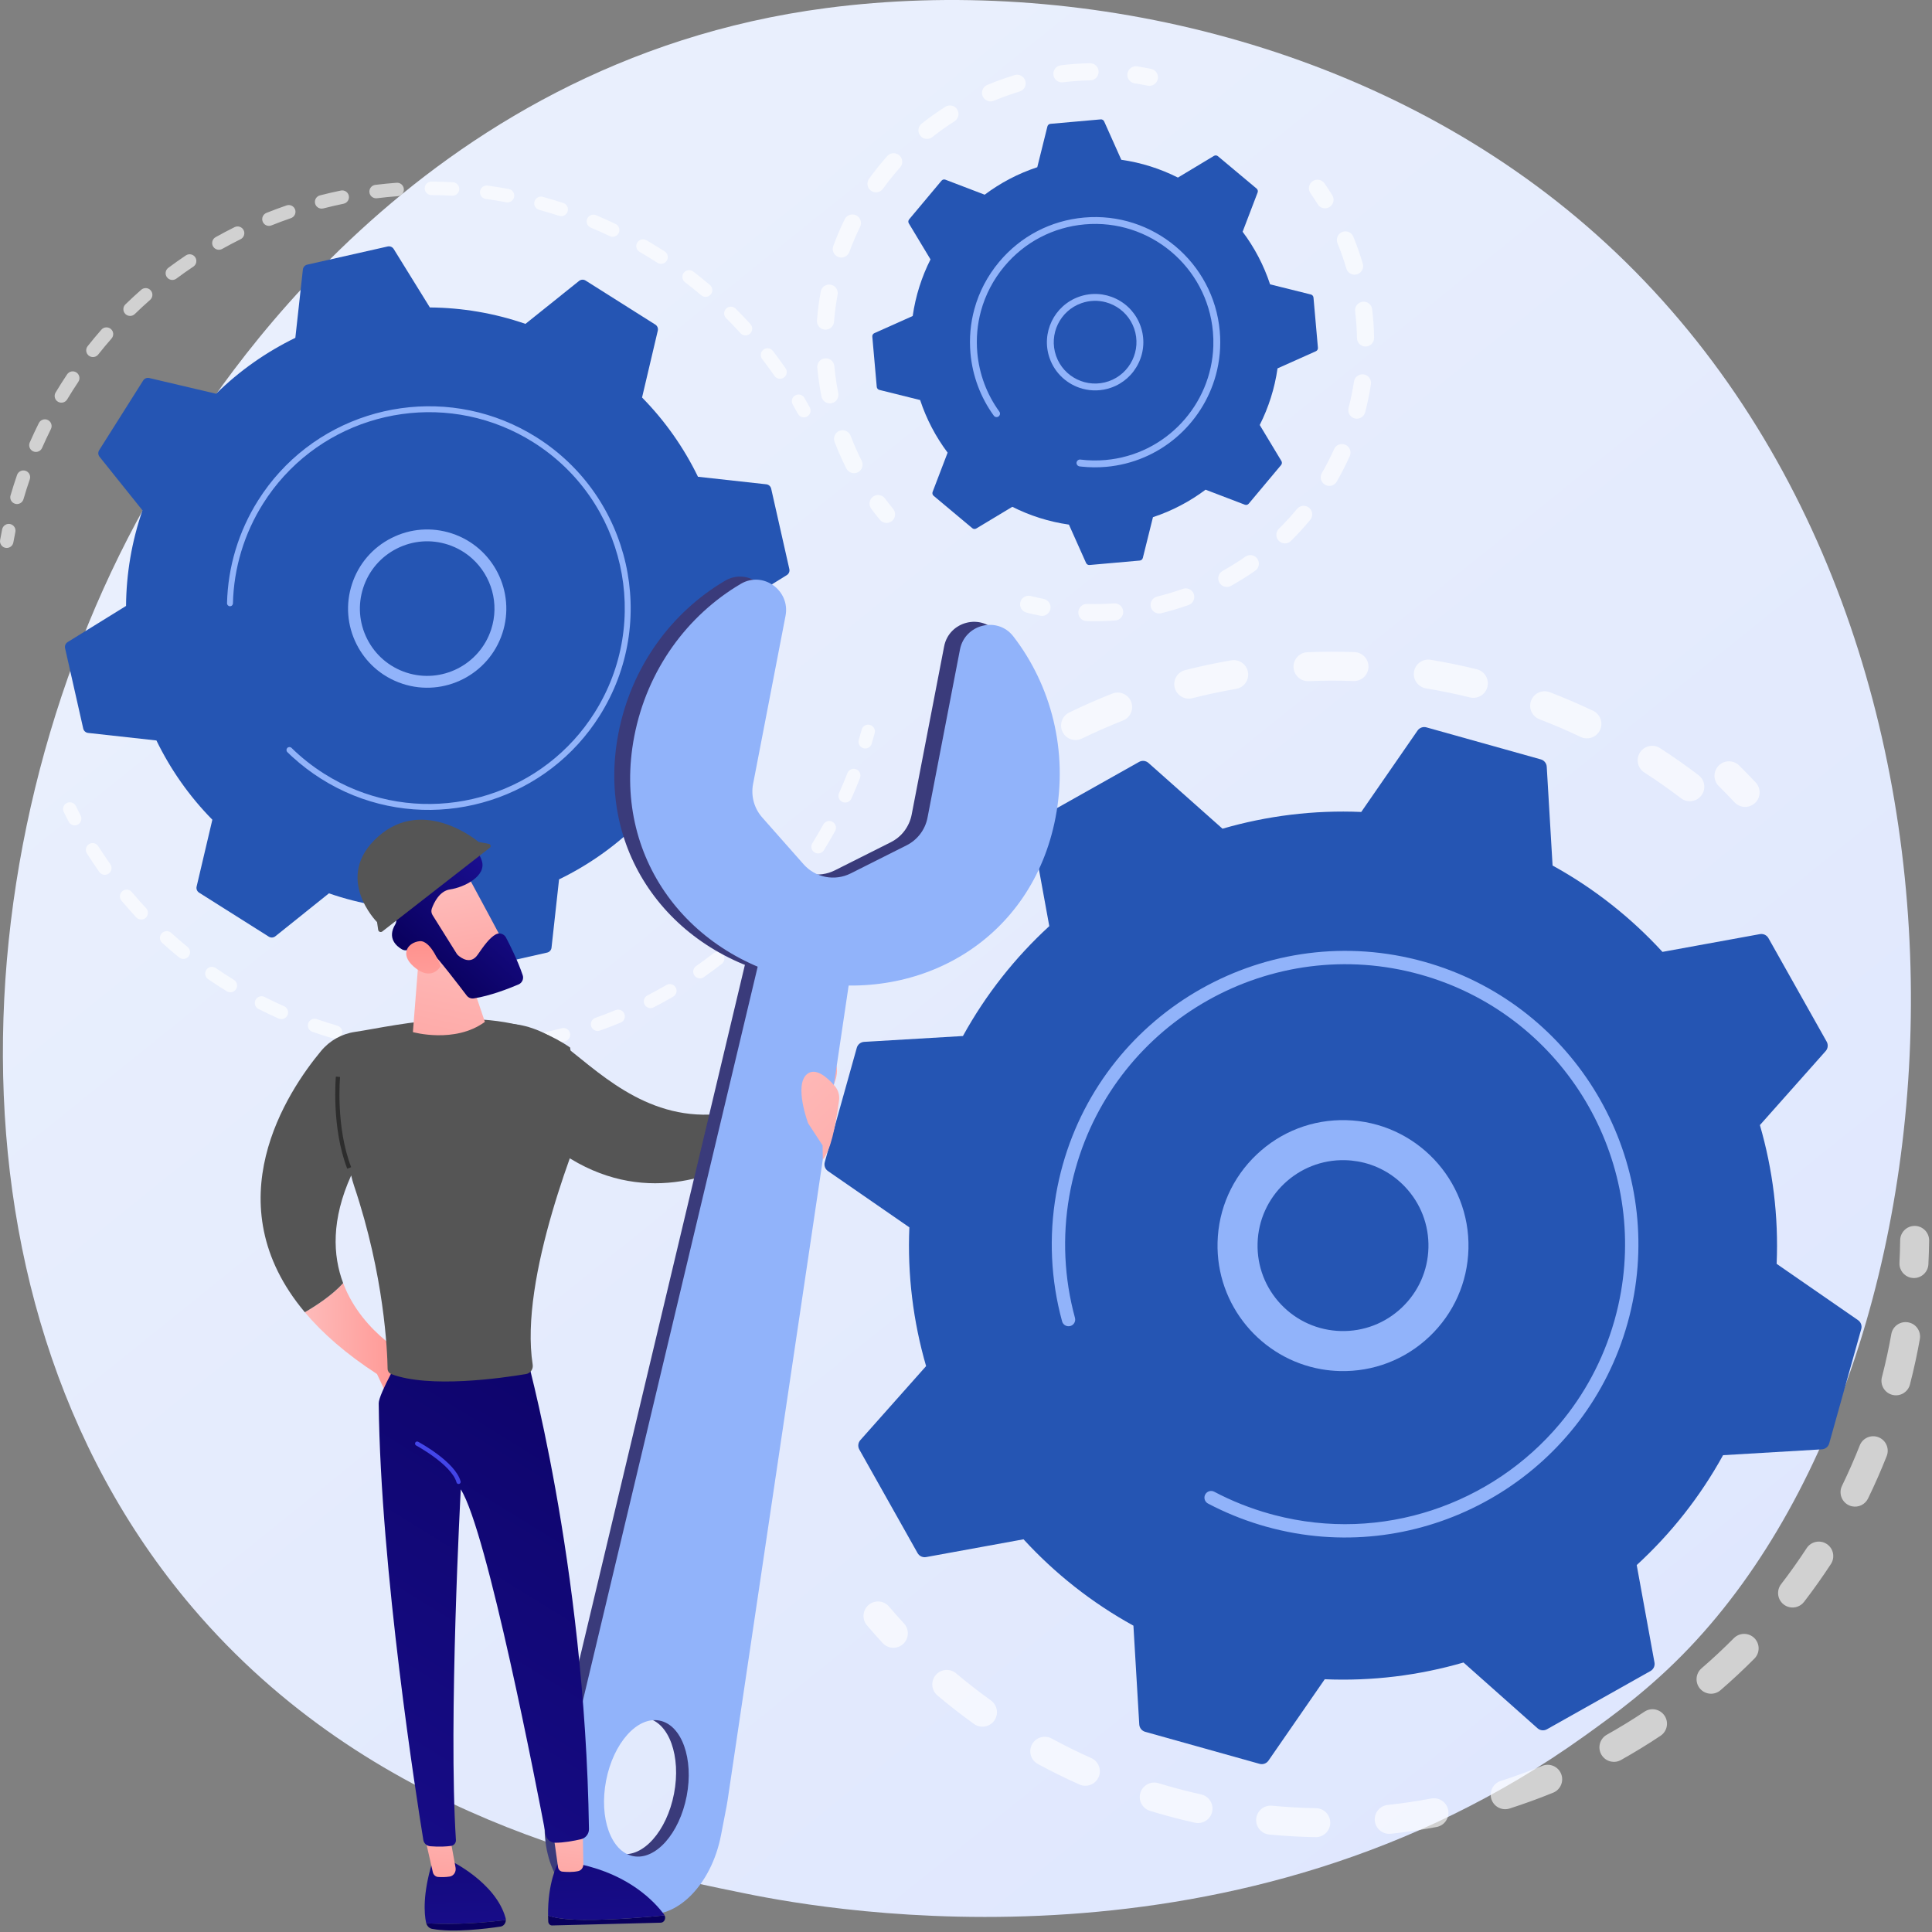 <svg width="548" height="548" viewBox="0 0 548 548" fill="none" xmlns="http://www.w3.org/2000/svg">
<rect x="0" y="0" width="548" height="548" fill="#808080" stroke="none"/>
<path d="M479.288 467.25C468.175 478.949 457.66 486.494 449.352 492.455C351.696 562.524 236.142 542.1 211.584 537.111C175.318 529.746 105.219 515.508 54.538 455.909C-22.138 365.74 -10.198 223.681 49.277 129.906C60.156 112.753 117.621 17.549 234.42 2.281C305.105 -6.958 387.501 11.677 447.17 61.668C572.42 166.603 563.504 378.591 479.288 467.25Z" fill="url(#paint0_linear_13289_893)"/>
<path d="M276.919 149.903L287.138 143.754C292.111 146.261 297.52 147.994 303.195 148.803L308.059 159.685C308.23 160.066 308.624 160.297 309.04 160.261L323.29 158.998C323.707 158.962 324.054 158.664 324.155 158.259L327.031 146.692C332.475 144.897 337.495 142.241 341.95 138.898L353.091 143.155C353.482 143.304 353.924 143.19 354.192 142.869L363.376 131.9C363.645 131.58 363.68 131.124 363.464 130.766L357.315 120.547C359.823 115.573 361.555 110.164 362.365 104.49L373.246 99.625C373.628 99.455 373.859 99.061 373.822 98.644L372.56 84.394C372.523 83.978 372.226 83.63 371.82 83.53L360.253 80.653C358.459 75.21 355.803 70.189 352.46 65.734L356.717 54.593C356.866 54.203 356.751 53.761 356.431 53.492L345.462 44.308C345.141 44.04 344.686 44.005 344.328 44.22L334.109 50.369C329.135 47.862 323.726 46.129 318.052 45.32L313.187 34.438C313.016 34.057 312.623 33.825 312.206 33.862L297.956 35.125C297.539 35.161 297.192 35.458 297.091 35.864L294.215 47.431C288.771 49.226 283.751 51.882 279.296 55.225L268.155 50.968C267.764 50.818 267.322 50.933 267.054 51.254L257.87 62.223C257.601 62.543 257.566 62.999 257.781 63.357L263.931 73.576C261.423 78.55 259.691 83.959 258.881 89.633L248 94.498C247.618 94.668 247.387 95.062 247.424 95.479L248.686 109.729C248.723 110.145 249.02 110.492 249.425 110.593L260.992 113.47C262.787 118.913 265.443 123.933 268.786 128.389L264.529 139.53C264.38 139.92 264.495 140.362 264.815 140.631L275.784 149.815C276.105 150.083 276.56 150.118 276.919 149.903Z" fill="#2555B3"/>
<path d="M307.037 110.254C302.836 109.106 299.249 105.979 297.709 101.566C295.226 94.446 298.998 86.632 306.118 84.149C309.567 82.946 313.278 83.158 316.568 84.746C319.857 86.334 322.332 89.108 323.534 92.557C324.738 96.006 324.526 99.717 322.938 103.007C321.349 106.296 318.575 108.771 315.127 109.974L315.126 109.974C312.42 110.918 309.613 110.958 307.037 110.254ZM313.691 85.737C311.424 85.117 309.025 85.195 306.759 85.986C300.652 88.116 297.416 94.818 299.547 100.925C301.677 107.032 308.379 110.267 314.486 108.137L314.485 108.137C320.592 106.006 323.828 99.305 321.698 93.198C320.666 90.24 318.543 87.86 315.721 86.498C315.062 86.18 314.383 85.926 313.691 85.737Z" fill="#91B3FA"/>
<g opacity="0.64">
<path d="M250.821 148.242C250.354 148.115 249.921 147.847 249.589 147.446C248.739 146.416 247.906 145.353 247.113 144.286C246.312 143.208 246.536 141.685 247.614 140.884C248.692 140.082 250.216 140.308 251.017 141.385C251.761 142.386 252.542 143.382 253.339 144.348C254.194 145.384 254.048 146.917 253.013 147.772C252.379 148.296 251.559 148.444 250.821 148.242Z" fill="white"/>
<path d="M241.593 134.129C240.953 133.954 240.387 133.52 240.063 132.881C238.827 130.439 237.704 127.9 236.724 125.334C236.245 124.079 236.873 122.673 238.128 122.194C239.382 121.715 240.788 122.343 241.268 123.598C242.188 126.008 243.243 128.392 244.403 130.685C245.01 131.883 244.53 133.346 243.332 133.953C242.772 134.236 242.154 134.282 241.593 134.129ZM234.75 114.33C233.889 114.095 233.191 113.394 233.004 112.459C232.466 109.766 232.066 107.016 231.813 104.288C231.69 102.951 232.674 101.766 234.012 101.643C235.348 101.52 236.533 102.504 236.657 103.841C236.893 106.4 237.269 108.979 237.774 111.507C238.037 112.824 237.183 114.105 235.866 114.368C235.483 114.445 235.102 114.426 234.75 114.33ZM233.503 93.418C232.399 93.116 231.63 92.065 231.722 90.882C231.938 88.15 232.301 85.396 232.802 82.696C233.046 81.376 234.316 80.504 235.636 80.749C236.953 80.995 237.829 82.263 237.584 83.584C237.114 86.117 236.773 88.701 236.572 91.263C236.466 92.602 235.295 93.602 233.956 93.497C233.8 93.485 233.649 93.458 233.503 93.418ZM237.996 72.959C237.929 72.941 237.861 72.919 237.795 72.895C236.534 72.431 235.888 71.033 236.352 69.773C237.3 67.198 238.393 64.645 239.601 62.185C240.193 60.98 241.652 60.482 242.856 61.075C244.061 61.666 244.559 63.124 243.967 64.33C242.833 66.639 241.806 69.035 240.917 71.452C240.478 72.646 239.201 73.288 237.996 72.959ZM247.83 54.467C247.556 54.392 247.292 54.268 247.048 54.093C245.959 53.307 245.713 51.786 246.5 50.697C248.106 48.472 249.846 46.309 251.672 44.266C252.567 43.265 254.104 43.177 255.106 44.075C256.107 44.97 256.193 46.507 255.298 47.509C253.584 49.425 251.951 51.456 250.444 53.544C249.833 54.39 248.78 54.727 247.83 54.467ZM262.29 39.321C261.808 39.189 261.362 38.908 261.028 38.487C260.193 37.435 260.369 35.906 261.421 35.07C263.57 33.365 265.832 31.756 268.145 30.288C269.278 29.568 270.781 29.902 271.502 31.038C272.222 32.172 271.886 33.675 270.752 34.394C268.582 35.772 266.46 37.281 264.444 38.881C263.814 39.381 263.011 39.518 262.29 39.321ZM280.327 28.68C279.629 28.49 279.023 27.991 278.722 27.272C278.204 26.033 278.789 24.608 280.028 24.09C281.508 23.472 283.034 22.887 284.563 22.353C285.63 21.981 286.717 21.627 287.794 21.302C289.08 20.912 290.436 21.64 290.825 22.927C291.214 24.212 290.486 25.57 289.2 25.958C288.188 26.264 287.167 26.596 286.165 26.945C284.729 27.447 283.295 27.997 281.904 28.578C281.384 28.795 280.831 28.818 280.327 28.68ZM300.566 23.281C299.644 23.029 298.919 22.243 298.793 21.235C298.627 19.902 299.573 18.687 300.905 18.521C303.629 18.181 306.4 17.983 309.141 17.931C310.488 17.908 311.594 18.975 311.619 20.317C311.644 21.66 310.576 22.769 309.233 22.795C306.661 22.843 304.062 23.029 301.508 23.348C301.182 23.389 300.864 23.363 300.566 23.281Z" fill="white"/>
<path d="M321.546 23.577C320.37 23.256 319.597 22.097 319.786 20.864C319.99 19.536 321.231 18.625 322.558 18.828C323.866 19.029 325.195 19.267 326.507 19.537C327.817 19.807 328.67 21.093 328.4 22.409C328.129 23.725 326.843 24.572 325.527 24.302C324.295 24.048 323.048 23.824 321.821 23.636C321.728 23.622 321.635 23.602 321.546 23.577Z" fill="white"/>
</g>
<g opacity="0.64">
<path d="M375.184 59.001C374.611 58.844 374.094 58.479 373.757 57.934C373.103 56.876 372.409 55.816 371.695 54.782C370.931 53.677 371.208 52.163 372.313 51.399C373.417 50.635 374.932 50.911 375.696 52.017C376.457 53.118 377.197 54.248 377.894 55.376C378.601 56.518 378.247 58.017 377.104 58.723C376.507 59.093 375.812 59.172 375.184 59.001Z" fill="white"/>
<path d="M307.65 176.083C306.591 175.794 305.827 174.809 305.862 173.663C305.904 172.32 307.025 171.265 308.368 171.306C310.897 171.384 313.461 171.329 315.987 171.145C317.325 171.046 318.491 172.053 318.589 173.393C318.687 174.732 317.681 175.897 316.341 175.995C313.648 176.192 310.916 176.25 308.219 176.168C308.022 176.162 307.832 176.133 307.65 176.083ZM328.15 173.922C327.326 173.697 326.645 173.043 326.427 172.154C326.107 170.849 326.906 169.533 328.21 169.213C330.515 168.648 332.826 167.963 335.081 167.176L335.515 167.024C336.78 166.574 338.172 167.234 338.622 168.499C339.072 169.765 338.412 171.156 337.146 171.606L336.682 171.77C334.283 172.606 331.822 173.336 329.369 173.937C328.953 174.039 328.536 174.027 328.15 173.922ZM347.337 166.4C346.728 166.233 346.183 165.831 345.852 165.236C345.199 164.062 345.622 162.581 346.796 161.928C349.008 160.698 351.18 159.339 353.251 157.89C354.352 157.119 355.868 157.386 356.638 158.487C357.409 159.588 357.141 161.104 356.041 161.874C353.833 163.42 351.517 164.868 349.16 166.179C348.582 166.501 347.928 166.561 347.337 166.4ZM363.818 154.048C363.419 153.939 363.043 153.726 362.731 153.411C361.787 152.455 361.797 150.915 362.754 149.971C364.554 148.195 366.284 146.303 367.894 144.348C368.748 143.311 370.28 143.163 371.318 144.018C372.355 144.872 372.502 146.405 371.648 147.441C369.932 149.524 368.089 151.541 366.17 153.434C365.53 154.065 364.628 154.27 363.818 154.048ZM376.411 137.736C376.214 137.683 376.021 137.603 375.836 137.497C374.672 136.826 374.273 135.339 374.943 134.175C376.207 131.983 377.373 129.698 378.409 127.385C378.957 126.16 380.399 125.609 381.622 126.159C382.848 126.708 383.397 128.147 382.848 129.373C381.746 131.836 380.504 134.269 379.158 136.604C378.593 137.583 377.452 138.021 376.411 137.736ZM384.223 118.665C382.94 118.315 382.175 116.996 382.511 115.706C383.15 113.258 383.668 110.746 384.051 108.242C384.255 106.915 385.495 106.003 386.823 106.206C388.161 106.411 389.062 107.65 388.859 108.978C388.451 111.647 387.898 114.323 387.218 116.933C386.879 118.233 385.551 119.012 384.251 118.673C384.242 118.67 384.232 118.668 384.223 118.665ZM386.683 98.205C385.666 97.927 384.911 97.005 384.893 95.897C384.854 93.367 384.68 90.809 384.378 88.293C384.219 86.96 385.17 85.749 386.504 85.589C387.838 85.428 389.048 86.381 389.208 87.714C389.53 90.395 389.714 93.123 389.757 95.82C389.778 97.163 388.707 98.269 387.364 98.291C387.128 98.294 386.899 98.264 386.683 98.205ZM383.578 77.83C382.791 77.615 382.13 77.008 381.884 76.168C381.535 74.981 381.15 73.781 380.739 72.603C380.315 71.387 379.853 70.164 379.365 68.969C378.858 67.725 379.455 66.305 380.699 65.798C381.943 65.29 383.362 65.889 383.869 67.132C384.388 68.405 384.88 69.707 385.332 71.001C385.769 72.255 386.179 73.532 386.55 74.797C386.929 76.086 386.191 77.438 384.903 77.816C384.454 77.948 383.998 77.944 383.578 77.83Z" fill="white"/>
<path d="M291.123 173.752C289.846 173.403 289.08 172.093 289.408 170.805C289.74 169.504 291.063 168.718 292.365 169.049C293.572 169.357 294.807 169.639 296.036 169.886C297.357 170.157 298.206 171.433 297.941 172.75C297.676 174.067 296.393 174.92 295.077 174.654C293.767 174.391 292.451 174.091 291.164 173.763C291.15 173.759 291.136 173.756 291.123 173.752Z" fill="white"/>
</g>
<path d="M306.061 132.257C305.602 132.132 305.293 131.685 305.354 131.199C305.36 131.152 305.369 131.106 305.381 131.062C305.506 130.603 305.953 130.293 306.44 130.354C308.792 130.647 311.195 130.688 313.582 130.478C330.645 128.966 343.623 114.861 344.154 98.151C344.196 96.816 344.159 95.464 344.038 94.101C342.406 75.676 326.089 62.016 307.662 63.645C298.737 64.436 290.653 68.655 284.901 75.526C281.749 79.29 279.504 83.603 278.248 88.201C277.212 91.996 276.849 95.986 277.206 100.022C277.743 106.079 279.906 111.867 283.462 116.76C283.642 117.009 283.688 117.314 283.613 117.589C283.556 117.795 283.432 117.984 283.246 118.119C282.813 118.435 282.203 118.338 281.887 117.904C278.125 112.726 275.836 106.601 275.268 100.193C274.89 95.923 275.274 91.702 276.371 87.687C277.699 82.822 280.075 78.259 283.409 74.277C289.495 67.008 298.048 62.544 307.491 61.707C326.986 59.98 344.25 74.436 345.977 93.93C346.358 98.237 345.95 102.436 344.872 106.381C341.07 120.295 328.941 131.071 313.754 132.416C311.433 132.621 309.098 132.6 306.803 132.355C306.733 132.347 306.663 132.34 306.593 132.332C306.462 132.317 306.331 132.301 306.199 132.285C306.152 132.279 306.106 132.269 306.061 132.257Z" fill="#91B3FA"/>
<g opacity="0.64">
<path d="M0.626 154.928C0.157 154.501 -0.09 153.849 0.03 153.178C0.212 152.161 0.407 151.145 0.614 150.13C0.826 149.096 1.836 148.43 2.869 148.642C3.903 148.853 4.569 149.863 4.357 150.897C4.156 151.88 3.967 152.864 3.791 153.849C3.606 154.888 2.614 155.58 1.575 155.394C1.207 155.328 0.883 155.162 0.626 154.928Z" fill="white"/>
<path d="M3.54 142.475C3.018 142 2.78 141.252 2.99 140.527C3.555 138.585 4.176 136.632 4.835 134.724C5.18 133.727 6.267 133.198 7.264 133.542C8.261 133.889 8.791 134.974 8.446 135.971C7.807 137.82 7.206 139.712 6.659 141.594C6.365 142.607 5.304 143.19 4.291 142.895C4.003 142.811 3.749 142.664 3.54 142.475ZM8.903 127.69C8.313 127.154 8.102 126.281 8.44 125.51C9.251 123.659 10.119 121.803 11.02 119.995C11.49 119.051 12.637 118.667 13.581 119.137C14.524 119.606 14.91 120.755 14.439 121.699C13.566 123.451 12.725 125.25 11.939 127.043C11.515 128.01 10.389 128.45 9.423 128.027C9.227 127.941 9.053 127.826 8.903 127.69ZM16.127 113.719C15.467 113.118 15.3 112.117 15.777 111.323C16.821 109.585 17.919 107.855 19.039 106.181C19.626 105.305 20.812 105.07 21.689 105.657C22.566 106.245 22.801 107.43 22.214 108.307C21.128 109.929 20.064 111.606 19.052 113.29C18.508 114.194 17.334 114.487 16.43 113.944C16.32 113.878 16.219 113.802 16.127 113.719ZM25.076 100.783C24.34 100.113 24.238 98.978 24.865 98.186C26.119 96.601 27.43 95.027 28.762 93.506C29.457 92.712 30.664 92.632 31.457 93.327C32.265 94.023 32.331 95.229 31.636 96.023C30.346 97.496 29.076 99.022 27.86 100.557C27.206 101.384 26.004 101.524 25.177 100.869C25.142 100.841 25.108 100.813 25.076 100.783ZM35.621 89.117C35.591 89.09 35.562 89.062 35.535 89.033C34.799 88.277 34.817 87.067 35.574 86.332C37.023 84.924 38.531 83.53 40.054 82.191C40.846 81.495 42.053 81.569 42.75 82.364C43.447 83.157 43.369 84.364 42.577 85.06C41.101 86.358 39.64 87.708 38.236 89.072C37.508 89.779 36.361 89.79 35.621 89.117ZM47.602 78.911C47.512 78.829 47.429 78.738 47.354 78.637C46.724 77.791 46.899 76.594 47.745 75.964C49.367 74.756 51.042 73.572 52.723 72.445C53.599 71.857 54.785 72.093 55.373 72.967C55.961 73.844 55.727 75.031 54.851 75.618C53.222 76.71 51.599 77.857 50.027 79.028C49.282 79.583 48.264 79.513 47.602 78.911ZM60.803 70.351C60.655 70.216 60.525 70.055 60.422 69.87C59.906 68.949 60.235 67.785 61.156 67.27C62.917 66.284 64.73 65.328 66.544 64.427C67.489 63.958 68.636 64.345 69.105 65.288C69.574 66.233 69.188 67.379 68.243 67.849C66.485 68.722 64.728 69.649 63.021 70.604C62.286 71.016 61.394 70.888 60.803 70.351ZM74.998 63.572C74.791 63.384 74.622 63.147 74.511 62.87C74.119 61.89 74.595 60.779 75.575 60.386C77.45 59.636 79.37 58.921 81.282 58.263C82.28 57.919 83.365 58.448 83.71 59.447C84.054 60.444 83.524 61.531 82.526 61.875C80.673 62.513 78.812 63.206 76.994 63.933C76.292 64.214 75.522 64.049 74.998 63.572ZM89.945 58.679C89.679 58.437 89.478 58.118 89.382 57.743C89.119 56.722 89.734 55.68 90.755 55.417C92.709 54.914 94.705 54.453 96.686 54.045C97.719 53.831 98.729 54.498 98.942 55.531C99.154 56.564 98.489 57.574 97.456 57.787C95.535 58.182 93.602 58.63 91.708 59.117C91.061 59.283 90.405 59.098 89.945 58.679ZM105.395 55.748C105.069 55.452 104.844 55.042 104.786 54.57C104.656 53.523 105.4 52.569 106.447 52.44C108.45 52.192 110.488 51.99 112.502 51.841C113.554 51.763 114.47 52.553 114.549 53.605C114.626 54.657 113.837 55.574 112.785 55.651C110.833 55.796 108.858 55.991 106.916 56.231C106.341 56.303 105.793 56.11 105.395 55.748ZM121.091 54.831C120.704 54.478 120.462 53.97 120.466 53.405C120.473 52.35 121.333 51.501 122.388 51.507C124.403 51.52 126.448 51.583 128.467 51.694C129.519 51.753 130.326 52.654 130.268 53.708C130.21 54.761 129.308 55.568 128.255 55.509C126.299 55.401 124.317 55.34 122.365 55.328C121.874 55.324 121.428 55.136 121.091 54.831ZM136.769 55.948C136.319 55.539 136.072 54.922 136.161 54.275C136.304 53.229 137.268 52.498 138.312 52.642C140.309 52.915 142.328 53.243 144.311 53.615C145.349 53.81 146.031 54.809 145.836 55.845C145.642 56.882 144.643 57.565 143.606 57.37C141.684 57.009 139.728 56.692 137.794 56.426C137.396 56.372 137.045 56.199 136.769 55.948ZM152.161 59.092C151.647 58.624 151.407 57.891 151.603 57.174C151.881 56.156 152.932 55.557 153.95 55.834C155.9 56.368 157.862 56.956 159.781 57.585C160.785 57.912 161.33 58.992 161.002 59.994C160.674 60.997 159.595 61.544 158.593 61.215C156.733 60.607 154.833 60.036 152.943 59.52C152.642 59.438 152.377 59.288 152.161 59.092ZM167.026 64.213C166.445 63.684 166.229 62.827 166.55 62.061C166.958 61.088 168.077 60.63 169.05 61.038C170.915 61.819 172.783 62.657 174.605 63.528C175.557 63.983 175.959 65.124 175.504 66.075C175.049 67.027 173.908 67.43 172.957 66.975C171.192 66.13 169.38 65.319 167.573 64.561C167.367 64.475 167.183 64.356 167.026 64.213ZM219.961 106.944C219.856 106.849 219.761 106.741 219.677 106.619C218.557 105.008 217.385 103.406 216.191 101.858C215.547 101.022 215.703 99.823 216.538 99.178C217.374 98.535 218.574 98.689 219.218 99.525C220.449 101.123 221.659 102.776 222.814 104.44C223.416 105.306 223.202 106.496 222.335 107.098C221.59 107.616 220.605 107.53 219.961 106.944ZM181.105 71.209C180.454 70.617 180.28 69.632 180.739 68.84C181.267 67.927 182.435 67.615 183.349 68.143L184.021 68.536C185.537 69.427 187.06 70.365 188.542 71.323C189.431 71.898 189.682 73.079 189.11 73.965C188.537 74.851 187.355 75.105 186.469 74.532C185.031 73.604 183.555 72.694 182.082 71.828L181.436 71.45C181.315 71.38 181.204 71.299 181.105 71.209ZM210.168 94.638C210.123 94.597 210.08 94.554 210.038 94.508C208.721 93.058 207.349 91.623 205.963 90.242C205.216 89.496 205.213 88.287 205.958 87.54C206.703 86.792 207.916 86.799 208.659 87.534C210.091 88.96 211.506 90.442 212.866 91.939C213.575 92.719 213.517 93.927 212.737 94.637C212.002 95.305 210.888 95.293 210.168 94.638ZM194.183 79.947C193.456 79.286 193.345 78.168 193.953 77.374C194.594 76.536 195.793 76.377 196.631 77.019C198.234 78.246 199.83 79.531 201.373 80.838C202.171 81.52 202.278 82.726 201.596 83.531C200.915 84.336 199.709 84.436 198.904 83.754C197.408 82.487 195.862 81.241 194.308 80.052C194.265 80.019 194.223 79.983 194.183 79.947Z" fill="white"/>
<path d="M226.725 117.88C226.573 117.742 226.44 117.576 226.335 117.385C225.854 116.506 225.362 115.633 224.858 114.766C224.328 113.853 224.638 112.684 225.551 112.155C226.463 111.625 227.633 111.936 228.162 112.847C228.682 113.742 229.19 114.643 229.686 115.549C230.193 116.475 229.854 117.636 228.928 118.142C228.194 118.545 227.312 118.414 226.725 117.88Z" fill="white"/>
</g>
<g opacity="0.64">
<path d="M244.14 211.807C243.615 211.329 243.378 210.577 243.593 209.851C243.877 208.888 244.149 207.924 244.408 206.957C244.681 205.938 245.729 205.333 246.748 205.607C247.767 205.88 248.371 206.928 248.099 207.947C247.831 208.944 247.55 209.94 247.257 210.934C246.957 211.946 245.895 212.523 244.883 212.224C244.598 212.14 244.346 211.995 244.14 211.807Z" fill="white"/>
<path d="M45.985 267.433C45.206 266.725 45.147 265.519 45.854 264.738C46.562 263.956 47.77 263.896 48.553 264.604C50.06 265.969 51.626 267.315 53.207 268.604C54.024 269.266 54.146 270.474 53.479 271.292C52.812 272.109 51.609 272.231 50.791 271.565C49.16 270.234 47.544 268.845 45.989 267.436C45.987 267.435 45.986 267.434 45.985 267.433ZM38.769 260.327C38.731 260.292 38.693 260.255 38.657 260.216C37.222 258.679 35.809 257.084 34.455 255.476C33.776 254.668 33.88 253.463 34.688 252.784C35.495 252.105 36.7 252.208 37.38 253.016C38.69 254.575 40.06 256.12 41.449 257.609C42.169 258.38 42.128 259.589 41.356 260.309C40.624 260.992 39.497 260.989 38.769 260.327ZM58.822 277.566C58.127 276.934 57.987 275.871 58.533 275.074C59.13 274.204 60.319 273.982 61.189 274.579C62.868 275.73 64.6 276.854 66.338 277.921C67.236 278.474 67.519 279.649 66.967 280.548C66.416 281.447 65.239 281.729 64.34 281.177C62.547 280.077 60.76 278.917 59.028 277.73C58.955 277.68 58.886 277.625 58.822 277.566ZM28.444 247.641C28.343 247.549 28.25 247.445 28.169 247.329C26.957 245.615 25.773 243.843 24.647 242.064C24.084 241.172 24.35 239.992 25.241 239.428C26.133 238.865 27.311 239.132 27.877 240.023C28.967 241.747 30.115 243.463 31.288 245.123C31.897 245.985 31.692 247.177 30.831 247.786C30.086 248.313 29.092 248.23 28.444 247.641ZM72.896 285.901C72.277 285.337 72.082 284.41 72.478 283.626C72.955 282.684 74.104 282.307 75.045 282.783C76.864 283.704 78.729 284.588 80.589 285.412C81.554 285.84 81.989 286.968 81.561 287.933C81.134 288.897 80.005 289.333 79.04 288.905C77.122 288.055 75.197 287.142 73.321 286.193C73.163 286.113 73.021 286.014 72.896 285.901ZM87.951 292.286C87.403 291.787 87.173 290.992 87.431 290.247C87.777 289.25 88.865 288.722 89.862 289.068C91.784 289.734 93.752 290.359 95.708 290.926C96.722 291.22 97.305 292.279 97.012 293.292C96.718 294.305 95.659 294.889 94.646 294.595C92.626 294.01 90.595 293.365 88.611 292.677C88.359 292.59 88.136 292.455 87.951 292.286ZM103.73 296.582C103.25 296.145 103.004 295.475 103.141 294.792C103.349 293.758 104.355 293.087 105.39 293.294C107.384 293.695 109.414 294.047 111.423 294.344C112.467 294.498 113.189 295.468 113.035 296.512C112.881 297.556 111.91 298.277 110.867 298.123C108.793 297.818 106.697 297.454 104.639 297.041C104.287 296.97 103.977 296.807 103.73 296.582ZM119.933 298.702C119.519 298.325 119.273 297.771 119.311 297.169C119.377 296.116 120.284 295.316 121.337 295.381C123.362 295.508 125.423 295.584 127.462 295.606C128.517 295.618 129.363 296.483 129.351 297.537C129.339 298.592 128.475 299.438 127.42 299.426C125.316 299.404 123.189 299.325 121.098 299.194C120.647 299.166 120.243 298.984 119.933 298.702ZM136.279 298.619C135.929 298.301 135.696 297.853 135.659 297.344C135.583 296.292 136.375 295.377 137.427 295.301C139.454 295.154 141.507 294.953 143.53 294.701C144.578 294.572 145.531 295.316 145.661 296.362C145.791 297.409 145.048 298.363 144.001 298.493C141.913 298.752 139.794 298.96 137.702 299.111C137.159 299.151 136.652 298.959 136.279 298.619ZM152.47 296.346C152.183 296.085 151.973 295.734 151.887 295.325C151.671 294.293 152.332 293.28 153.365 293.064C155.356 292.647 157.365 292.173 159.337 291.654C160.356 291.385 161.402 291.995 161.67 293.014C161.939 294.035 161.33 295.079 160.309 295.348C158.276 295.883 156.202 296.373 154.148 296.803C153.524 296.934 152.908 296.744 152.47 296.346ZM168.217 291.93C167.991 291.725 167.812 291.463 167.703 291.155C167.35 290.161 167.871 289.069 168.866 288.717C170.786 288.036 172.714 287.298 174.597 286.52C175.573 286.118 176.688 286.583 177.092 287.557C177.495 288.533 177.03 289.649 176.055 290.052C174.112 290.854 172.123 291.616 170.141 292.318C169.454 292.562 168.72 292.388 168.217 291.93ZM183.234 285.449C183.07 285.299 182.928 285.118 182.821 284.909C182.339 283.97 182.709 282.819 183.647 282.337C185.457 281.407 187.269 280.416 189.035 279.391C189.947 278.862 191.117 279.172 191.646 280.084C192.175 280.996 191.865 282.165 190.953 282.695C189.131 283.752 187.26 284.775 185.393 285.734C184.665 286.109 183.807 285.969 183.234 285.449ZM197.248 277.009C197.145 276.915 197.05 276.808 196.967 276.688C196.363 275.823 196.574 274.632 197.439 274.028C199.111 272.861 200.774 271.633 202.382 270.381C203.214 269.733 204.414 269.88 205.063 270.715C205.711 271.547 205.562 272.748 204.729 273.396C203.069 274.688 201.352 275.955 199.627 277.16C198.881 277.681 197.894 277.596 197.248 277.009ZM209.996 266.751C209.954 266.713 209.914 266.674 209.876 266.632C209.16 265.857 209.208 264.648 209.983 263.933C211.479 262.552 212.959 261.113 214.381 259.656C215.118 258.901 216.311 258.88 217.083 259.624C217.838 260.361 217.852 261.57 217.115 262.325C215.646 263.829 214.119 265.314 212.576 266.739C211.842 267.417 210.721 267.41 209.996 266.751ZM221.228 254.865C220.479 254.184 220.39 253.027 221.041 252.238C222.333 250.671 223.605 249.045 224.823 247.405C225.452 246.557 226.648 246.38 227.495 247.009C228.345 247.641 228.519 248.834 227.891 249.681C226.635 251.374 225.322 253.052 223.988 254.669C223.317 255.483 222.113 255.598 221.299 254.927C221.275 254.907 221.251 254.886 221.228 254.865ZM230.764 241.576C230.095 240.968 229.935 239.951 230.428 239.157C230.948 238.32 231.458 237.475 231.96 236.622C232.498 235.706 233.024 234.785 233.535 233.861C234.046 232.938 235.208 232.604 236.131 233.115C237.052 233.625 237.388 234.788 236.878 235.711C236.35 236.664 235.809 237.614 235.253 238.558C234.736 239.438 234.21 240.31 233.674 241.172C233.117 242.068 231.94 242.343 231.043 241.787C230.942 241.725 230.849 241.654 230.764 241.576ZM238.454 227.141C237.859 226.6 237.65 225.717 237.997 224.944C238.833 223.085 239.631 221.18 240.37 219.284C240.753 218.301 241.86 217.814 242.843 218.197C243.826 218.581 244.313 219.687 243.93 220.67C243.168 222.627 242.344 224.592 241.482 226.511C241.049 227.473 239.919 227.902 238.956 227.47C238.767 227.385 238.599 227.273 238.454 227.141Z" fill="white"/>
<path d="M19.893 233.611C19.73 233.464 19.591 233.286 19.484 233.08C19.007 232.162 18.541 231.238 18.087 230.31C17.624 229.362 18.017 228.218 18.965 227.755C19.912 227.292 21.057 227.684 21.519 228.632C21.959 229.532 22.41 230.427 22.873 231.317C23.36 232.253 22.996 233.406 22.06 233.893C21.33 234.273 20.468 234.135 19.893 233.611Z" fill="white"/>
</g>
<path d="M23.607 206.652C23.758 207.319 24.314 207.817 24.994 207.891L44.37 210.029C48.348 218.218 53.66 225.831 60.231 232.508L55.768 251.47C55.611 252.136 55.894 252.827 56.471 253.192L76.242 265.676C76.82 266.041 77.565 265.999 78.098 265.572L93.301 253.391C102.155 256.455 111.312 257.979 120.415 258.051L130.674 274.627C131.034 275.208 131.722 275.497 132.389 275.346L155.196 270.195C155.863 270.044 156.361 269.487 156.435 268.808L158.574 249.432C166.762 245.455 174.375 240.142 181.052 233.57L200.015 238.034C200.68 238.191 201.371 237.908 201.736 237.33L214.221 217.56C214.586 216.982 214.544 216.236 214.116 215.703L201.935 200.5C204.999 191.647 206.524 182.49 206.595 173.387L223.172 163.128C223.752 162.768 224.041 162.079 223.891 161.413L218.739 138.606C218.588 137.939 218.031 137.441 217.352 137.367L197.976 135.229C193.999 127.04 188.686 119.427 182.115 112.75L186.578 93.787C186.735 93.122 186.452 92.431 185.875 92.066L166.104 79.581C165.526 79.216 164.781 79.258 164.247 79.686L149.045 91.867C140.191 88.803 131.034 87.279 121.93 87.207L111.672 70.631C111.313 70.05 110.623 69.761 109.957 69.912L87.15 75.063C86.483 75.214 85.986 75.77 85.91 76.45L83.772 95.825C75.584 99.803 67.971 105.116 61.294 111.687L42.331 107.223C41.666 107.067 40.975 107.35 40.61 107.927L28.125 127.697C27.761 128.275 27.802 129.021 28.23 129.554L40.411 144.757C37.347 153.61 35.823 162.768 35.75 171.871L19.175 182.13C18.594 182.49 18.305 183.178 18.455 183.845L23.607 206.652Z" fill="#2555B3"/>
<path d="M106.071 189.244C104.079 187.432 102.414 185.254 101.159 182.78C98.448 177.434 97.98 171.352 99.843 165.655C101.706 159.957 105.675 155.326 111.022 152.615C116.367 149.903 122.449 149.435 128.147 151.298C139.91 155.142 146.348 167.84 142.503 179.602C138.658 191.363 125.961 197.804 114.2 193.958C111.138 192.958 108.385 191.348 106.071 189.244ZM133.993 158.493C132.062 156.737 129.74 155.352 127.103 154.489C122.258 152.906 117.086 153.303 112.54 155.609C107.994 157.915 104.619 161.853 103.035 166.698C101.451 171.543 101.848 176.715 104.154 181.261C106.461 185.807 110.399 189.182 115.243 190.767C125.244 194.036 136.042 188.56 139.312 178.558C141.719 171.193 139.384 163.397 133.993 158.493Z" fill="#91B3FA"/>
<path d="M83.054 214.792C82.878 214.632 82.703 214.471 82.529 214.309C82.526 214.303 82.521 214.3 82.516 214.297C82.432 214.218 82.347 214.139 82.263 214.059C82.256 214.055 82.257 214.053 82.253 214.05C82.247 214.044 82.24 214.037 82.233 214.031C82.014 213.824 81.797 213.615 81.582 213.404C81.558 213.381 81.535 213.358 81.51 213.335C81.187 213.017 81.174 212.503 81.476 212.171C81.484 212.163 81.49 212.155 81.498 212.147C81.823 211.816 82.36 211.816 82.686 212.136C85.49 214.887 88.615 217.356 91.97 219.475C115.087 234.073 144.953 229.465 162.748 209.904C164.9 207.538 166.876 204.953 168.642 202.156C185.006 176.244 177.242 141.849 151.323 125.484C128.207 110.886 98.34 115.494 80.546 135.055C78.393 137.422 76.417 140.006 74.651 142.803C69.272 151.323 66.305 161.121 66.073 171.139C66.069 171.349 65.987 171.54 65.856 171.684C65.698 171.858 65.468 171.965 65.214 171.959C64.751 171.948 64.384 171.564 64.395 171.1C64.633 160.778 67.689 150.683 73.232 141.906C75.051 139.025 77.086 136.362 79.304 133.925C97.635 113.772 128.405 109.026 152.22 124.064C178.915 140.922 186.919 176.357 170.061 203.053C168.242 205.934 166.207 208.597 163.989 211.034C145.658 231.186 114.888 235.933 91.073 220.894C88.222 219.094 85.532 217.046 83.054 214.792Z" fill="#91B3FA"/>
<g opacity="0.64">
<path d="M205.682 355.202C203.945 354.829 202.588 353.35 202.45 351.489C202.284 349.259 202.162 346.996 202.086 344.763C202.009 342.495 203.785 340.595 206.053 340.518C208.32 340.443 210.222 342.217 210.298 344.484C210.37 346.608 210.487 348.761 210.644 350.881C210.812 353.143 209.114 355.114 206.851 355.282C206.45 355.312 206.057 355.283 205.682 355.202Z" fill="white"/>
<path d="M210.917 344.534C208.909 344.102 207.497 342.228 207.694 340.134C208.109 335.718 208.705 331.26 209.465 326.882C209.854 324.646 211.981 323.149 214.216 323.538C216.438 323.899 217.949 326.053 217.561 328.289C216.837 332.456 216.269 336.699 215.874 340.902C215.662 343.161 213.659 344.821 211.4 344.609C211.235 344.593 211.074 344.568 210.917 344.534ZM217.587 310.991C217.471 310.966 217.356 310.937 217.241 310.901C215.072 310.236 213.852 307.939 214.517 305.769C215.82 301.518 217.302 297.275 218.923 293.156C219.753 291.045 222.134 290.009 224.25 290.837C226.361 291.668 227.4 294.053 226.569 296.165C225.026 300.087 223.614 304.128 222.373 308.177C221.744 310.232 219.649 311.434 217.587 310.991ZM230.874 279.494C230.493 279.412 230.118 279.274 229.759 279.078C227.77 277.985 227.043 275.488 228.134 273.499C230.272 269.604 232.59 265.75 235.022 262.044C236.267 260.145 238.816 259.618 240.711 260.863C242.608 262.108 243.136 264.655 241.892 266.552C239.577 270.079 237.371 273.746 235.337 277.453C234.443 279.082 232.603 279.865 230.874 279.494ZM250.33 251.368C249.684 251.229 249.061 250.931 248.524 250.47C246.801 248.994 246.601 246.4 248.079 244.678C250.966 241.308 254.026 238.01 257.173 234.873C258.782 233.271 261.381 233.276 262.983 234.882C264.586 236.489 264.581 239.091 262.974 240.693C259.978 243.678 257.065 246.819 254.316 250.025C253.301 251.21 251.757 251.674 250.33 251.368ZM275.141 227.821C274.225 227.624 273.37 227.114 272.752 226.313C271.367 224.516 271.701 221.936 273.498 220.551C277.018 217.837 280.684 215.232 284.396 212.808C286.295 211.565 288.841 212.099 290.082 214C291.323 215.899 290.789 218.445 288.89 219.686C285.357 221.994 281.867 224.474 278.514 227.058C277.518 227.826 276.281 228.066 275.141 227.821ZM304.215 209.811C303.022 209.555 301.956 208.773 301.38 207.591C300.389 205.55 301.238 203.092 303.278 202.099C307.269 200.158 311.386 198.35 315.514 196.726C317.626 195.895 320.012 196.934 320.841 199.044C321.672 201.156 320.634 203.542 318.523 204.372C314.593 205.918 310.672 207.64 306.872 209.488C306.014 209.906 305.081 209.997 304.215 209.811ZM336.32 198.072C334.841 197.754 333.594 196.628 333.197 195.062C332.64 192.863 333.971 190.628 336.171 190.071C340.473 188.98 344.87 188.047 349.239 187.297C351.478 186.916 353.6 188.416 353.984 190.651C354.368 192.887 352.866 195.012 350.63 195.396C346.469 196.11 342.284 196.998 338.189 198.036C337.555 198.197 336.918 198.2 336.32 198.072ZM478.44 227.172C477.867 227.049 477.311 226.801 476.814 226.422C473.458 223.861 469.955 221.4 466.401 219.107C464.495 217.878 463.946 215.334 465.176 213.428C466.405 211.522 468.947 210.968 470.856 212.203C474.59 214.613 478.272 217.198 481.798 219.889C483.602 221.266 483.949 223.843 482.572 225.647C481.575 226.954 479.947 227.496 478.44 227.172ZM370.139 193.122C368.353 192.738 366.981 191.188 366.901 189.278C366.805 187.011 368.566 185.095 370.833 185C375.263 184.814 379.76 184.802 384.2 184.964C386.458 185.048 388.238 186.951 388.156 189.22C388.072 191.487 386.167 193.258 383.9 193.175C379.674 193.021 375.394 193.032 371.178 193.21C370.821 193.225 370.473 193.194 370.139 193.122ZM449.259 209.346C448.952 209.28 448.648 209.177 448.352 209.036C444.535 207.217 440.601 205.526 436.657 204.01C434.539 203.196 433.482 200.819 434.297 198.701C435.11 196.585 437.493 195.535 439.605 196.341C443.747 197.933 447.88 199.708 451.887 201.619C453.935 202.595 454.805 205.047 453.828 207.095C452.993 208.847 451.078 209.736 449.259 209.346ZM404.264 195.212C402.132 194.754 400.717 192.697 401.077 190.523C401.448 188.285 403.563 186.772 405.802 187.143C410.179 187.868 414.555 188.771 418.891 189.837C421.095 190.379 422.441 192.605 421.899 194.809C421.356 197.012 419.149 198.352 416.927 197.816C412.795 196.799 408.626 195.941 404.458 195.249C404.393 195.238 404.328 195.225 404.264 195.212Z" fill="white"/>
<path d="M494.127 228.781C493.336 228.611 492.587 228.207 491.992 227.571C490.529 226.005 489.027 224.46 487.526 222.976C485.913 221.38 485.898 218.779 487.493 217.165C489.089 215.551 491.69 215.537 493.304 217.133C494.88 218.692 496.459 220.316 497.996 221.959C499.544 223.617 499.457 226.217 497.799 227.767C496.777 228.722 495.398 229.054 494.127 228.781Z" fill="white"/>
</g>
<g opacity="0.64">
<path d="M542.006 362.416C540.071 362 538.667 360.231 538.771 358.19C538.879 356.058 538.947 353.903 538.97 351.785C538.997 349.516 540.856 347.697 543.125 347.723C545.399 347.75 547.211 349.608 547.187 351.878C547.162 354.104 547.092 356.368 546.977 358.609C546.862 360.875 544.931 362.618 542.665 362.502C542.44 362.491 542.22 362.462 542.006 362.416Z" fill="white"/>
<path d="M338.95 517.008C338.938 517.005 338.927 517.003 338.916 517.001C335.502 516.238 332.067 515.359 328.706 514.389C327.867 514.147 327.028 513.899 326.193 513.644C324.023 512.981 322.802 510.684 323.464 508.514C324.128 506.344 326.424 505.12 328.594 505.785C329.387 506.028 330.183 506.264 330.981 506.493C334.185 507.418 337.457 508.255 340.708 508.981C342.923 509.476 344.316 511.673 343.821 513.887C343.329 516.09 341.153 517.481 338.95 517.008ZM359.535 520.281C357.524 519.849 356.112 517.971 356.313 515.875C356.529 513.616 358.534 511.96 360.793 512.176C364.927 512.571 369.131 512.81 373.288 512.885C375.555 512.921 377.362 514.797 377.322 517.065C377.282 519.334 375.409 521.141 373.141 521.1C368.772 521.021 364.355 520.771 360.011 520.355C359.849 520.34 359.69 520.315 359.535 520.281ZM306.999 506.435C306.725 506.376 306.452 506.288 306.184 506.169C302.188 504.385 298.218 502.427 294.383 500.346C292.389 499.264 291.649 496.77 292.731 494.775C293.813 492.782 296.302 492.041 298.302 493.123C301.951 495.103 305.729 496.967 309.533 498.664C311.605 499.59 312.536 502.019 311.611 504.091C310.805 505.896 308.858 506.834 306.999 506.435ZM393.179 520.069C391.494 519.707 390.155 518.301 389.958 516.494C389.714 514.238 391.345 512.212 393.6 511.966C397.731 511.519 401.894 510.904 405.975 510.138C408.207 509.722 410.352 511.189 410.771 513.419C411.189 515.649 409.72 517.796 407.49 518.215C403.201 519.018 398.826 519.665 394.486 520.136C394.037 520.184 393.597 520.158 393.179 520.069ZM277.809 489.677C277.273 489.562 276.752 489.338 276.278 488.997C272.735 486.453 269.241 483.733 265.897 480.914C264.161 479.451 263.94 476.86 265.402 475.125C266.864 473.39 269.455 473.169 271.191 474.63C274.375 477.313 277.699 479.902 281.071 482.323C282.914 483.647 283.335 486.213 282.011 488.056C281.028 489.426 279.358 490.01 277.809 489.677ZM426.074 513.083C424.683 512.784 423.487 511.771 423.022 510.319C422.328 508.159 423.518 505.845 425.679 505.152C429.632 503.884 433.591 502.446 437.445 500.876C439.546 500.019 441.944 501.03 442.8 503.131C443.656 505.232 442.646 507.629 440.544 508.485C436.498 510.134 432.34 511.645 428.188 512.977C427.479 513.204 426.754 513.229 426.074 513.083ZM456.915 499.647C455.803 499.408 454.794 498.711 454.193 497.64C453.083 495.661 453.787 493.157 455.765 492.047C459.396 490.01 462.989 487.809 466.446 485.506C468.334 484.248 470.886 484.76 472.143 486.648C473.401 488.536 472.89 491.087 471.001 492.345C467.372 494.763 463.599 497.073 459.787 499.212C458.878 499.722 457.859 499.85 456.915 499.647ZM484.46 480.325C483.616 480.144 482.823 479.697 482.216 478.994C480.733 477.276 480.923 474.682 482.641 473.199C485.79 470.481 488.872 467.607 491.8 464.656C493.4 463.046 496.002 463.037 497.61 464.634C499.221 466.232 499.23 468.834 497.632 470.444C494.555 473.544 491.318 476.564 488.01 479.419C486.997 480.295 485.676 480.587 484.46 480.325ZM507.586 455.869C507.007 455.744 506.446 455.493 505.946 455.108C504.148 453.723 503.813 451.143 505.196 449.346C507.735 446.049 510.175 442.612 512.448 439.131C513.688 437.23 516.235 436.697 518.133 437.937C520.034 439.178 520.568 441.723 519.327 443.623C516.939 447.281 514.375 450.893 511.708 454.358C510.709 455.656 509.088 456.191 507.586 455.869ZM525.306 427.259C524.989 427.191 524.674 427.084 524.37 426.936C522.329 425.943 521.479 423.485 522.472 421.444C524.286 417.713 525.981 413.857 527.51 409.984C528.343 407.874 530.731 406.834 532.84 407.671C534.951 408.503 535.986 410.89 535.153 413C533.548 417.068 531.768 421.119 529.861 425.038C529.017 426.774 527.112 427.647 525.306 427.259ZM536.912 395.68C536.856 395.668 536.801 395.656 536.746 395.641C534.548 395.074 533.227 392.834 533.793 390.637C534.352 388.472 534.874 386.263 535.345 384.071C535.751 382.181 536.123 380.289 536.46 378.399C536.858 376.165 538.991 374.677 541.225 375.074C543.484 375.463 544.948 377.605 544.55 379.839C544.196 381.825 543.805 383.811 543.379 385.797C542.885 388.098 542.336 390.417 541.75 392.689C541.197 394.831 539.055 396.141 536.912 395.68Z" fill="white"/>
<path d="M252.531 467.294C251.73 467.122 250.973 466.71 250.376 466.062C248.86 464.417 247.359 462.722 245.913 461.022C244.443 459.295 244.651 456.701 246.38 455.231C248.108 453.76 250.701 453.968 252.171 455.697C253.547 457.315 254.976 458.928 256.419 460.494C257.957 462.163 257.85 464.762 256.181 466.3C255.16 467.24 253.792 467.565 252.531 467.294Z" fill="white"/>
</g>
<path d="M260.26 440.516C260.743 441.374 261.717 441.831 262.686 441.655L290.319 436.616C299.187 446.281 309.661 454.602 321.488 461.11L323.145 489.132C323.203 490.115 323.878 490.953 324.826 491.218L357.27 500.302C358.219 500.568 359.231 500.202 359.791 499.393L375.758 476.306C389.245 476.884 402.516 475.213 415.114 471.558L436.114 490.213C436.85 490.867 437.92 490.982 438.778 490.499L468.143 473.981C469.001 473.498 469.459 472.524 469.282 471.556L464.244 443.922C473.909 435.054 482.229 424.58 488.737 412.753L516.759 411.096C517.742 411.038 518.58 410.363 518.845 409.415L527.93 376.97C528.195 376.022 527.83 375.009 527.02 374.45L503.933 358.483C504.512 344.996 502.84 331.724 499.185 319.126L517.841 298.127C518.494 297.391 518.609 296.321 518.126 295.463L501.608 266.098C501.126 265.239 500.151 264.782 499.183 264.959L471.55 269.997C462.681 260.332 452.207 252.012 440.38 245.503L438.723 217.481C438.665 216.499 437.99 215.661 437.042 215.395L404.597 206.311C403.65 206.046 402.638 206.411 402.077 207.221L386.11 230.308C372.624 229.729 359.352 231.401 346.754 235.056L325.754 216.401C325.019 215.747 323.948 215.632 323.09 216.115L293.725 232.633C292.867 233.116 292.41 234.09 292.586 235.058L297.624 262.691C287.959 271.56 279.639 282.035 273.131 293.861L245.109 295.518C244.127 295.576 243.288 296.251 243.023 297.2L233.939 329.643C233.674 330.592 234.039 331.604 234.848 332.164L257.936 348.131C257.357 361.618 259.029 374.889 262.683 387.488L244.028 408.487C243.374 409.223 243.26 410.292 243.742 411.151L260.26 440.516Z" fill="#2555B3"/>
<path d="M374.818 388.375C357.724 385.405 344.892 370.243 345.352 352.392C345.596 342.887 349.528 334.046 356.422 327.499C363.315 320.951 372.347 317.48 381.85 317.725C401.479 318.229 417.023 334.603 416.518 354.223C416.274 363.728 412.342 372.568 405.448 379.116C398.555 385.663 389.523 389.135 380.02 388.89C378.25 388.845 376.512 388.67 374.818 388.375ZM385.137 329.431C383.964 329.228 382.77 329.108 381.559 329.077C368.198 328.733 357.048 339.323 356.704 352.683C356.538 359.156 358.902 365.306 363.36 370C367.82 374.696 373.844 377.371 380.311 377.538C386.784 377.704 392.934 375.34 397.627 370.882C402.322 366.423 404.999 360.403 405.166 353.932C405.332 347.459 402.968 341.309 398.51 336.615C394.885 332.799 390.228 330.316 385.137 329.431Z" fill="#91B3FA"/>
<path d="M367.345 434.884C364.593 434.405 361.845 433.785 359.098 433.016L359.097 433.016C354.063 431.606 349.171 429.73 344.526 427.431C343.997 427.168 343.47 426.901 342.947 426.628C342.845 426.575 342.743 426.522 342.642 426.468C341.898 426.076 341.523 425.257 341.659 424.471C341.692 424.28 341.756 424.092 341.851 423.911C342.338 422.987 343.484 422.633 344.407 423.12C349.37 425.737 354.656 427.84 360.119 429.37C360.569 429.496 361.019 429.619 361.47 429.736C392.019 437.73 423.266 426.687 442.423 403.862C449.34 395.62 454.68 385.841 457.836 374.864C457.889 374.682 457.941 374.498 457.992 374.315C458.728 371.69 459.321 369.059 459.777 366.428C466.655 326.81 442.475 287.512 402.937 276.441C360.772 264.637 316.868 289.335 305.063 331.496C304.335 334.095 303.742 336.721 303.283 339.363C301.297 350.814 301.837 362.573 304.907 373.792C304.982 374.069 304.992 374.35 304.945 374.615C304.824 375.316 304.311 375.917 303.58 376.117C302.57 376.392 301.532 375.8 301.255 374.791C298.038 363.035 297.472 350.714 299.553 338.718C300.033 335.95 300.655 333.199 301.417 330.476C313.786 286.302 359.796 260.43 403.957 272.795C445.38 284.394 470.712 325.566 463.508 367.073C463.029 369.829 462.408 372.586 461.638 375.335C450.039 416.761 408.854 442.096 367.345 434.884Z" fill="#91B3FA"/>
<path d="M207.089 315.543C185.657 319.296 171.38 305.484 160.779 297.142C146.783 286.128 136.16 291.816 136.16 291.816L151.409 320.655C173.767 341.721 196.184 336.526 210.242 329.297C210.354 323.669 208.817 318.989 207.089 315.543Z" fill="#555555"/>
<path d="M237.051 301.662L229.997 305.778C221.55 311.341 213.954 314.34 207.09 315.542C208.818 318.989 210.354 323.668 210.242 329.296C219.191 324.695 224.754 319.269 224.754 319.269C240.713 308.971 237.051 301.662 237.051 301.662Z" fill="url(#paint1_linear_13289_893)"/>
<path d="M156.756 502.798L155.169 511.019C152.446 525.125 157.95 538.049 167.461 539.884L178.769 542.067C188.28 543.902 198.198 533.955 200.92 519.848L202.507 511.628C202.612 511.084 202.705 510.537 202.786 509.989L239.299 264.246L214.664 259.491L157.106 501.173C156.977 501.712 156.861 502.254 156.756 502.798ZM168.329 504.362C170.379 493.741 177.156 486.119 183.467 487.337C189.778 488.555 193.232 498.152 191.182 508.772C189.132 519.393 182.355 527.015 176.044 525.797C169.734 524.579 166.28 514.982 168.329 504.362Z" fill="#3A3B7B"/>
<path d="M218.317 173.808L209.111 221.508C208.456 224.904 209.414 228.412 211.705 231.004L223.447 244.289C226.799 248.081 232.284 249.14 236.807 246.867L252.649 238.906C255.739 237.353 257.934 234.453 258.59 231.057L267.796 183.357C269.184 176.163 278.46 173.843 282.935 179.645C293.643 193.524 298.558 212.087 294.896 231.066C288.275 265.369 256.973 283.804 223.978 277.436C190.983 271.068 168.79 242.308 175.41 208.005C179.073 189.027 190.542 173.626 205.646 164.728C211.96 161.009 219.706 166.613 218.317 173.808Z" fill="#3A3B7B"/>
<path d="M222.811 174.676L213.605 222.376C212.95 225.772 213.908 229.28 216.199 231.872L227.941 245.157C231.293 248.949 236.778 250.008 241.3 247.735L257.143 239.774C260.234 238.221 262.428 235.321 263.084 231.925L272.29 184.225C273.678 177.03 282.953 174.711 287.43 180.513C298.137 194.392 303.052 212.955 299.389 231.934C292.769 266.237 261.467 284.672 228.472 278.304C195.477 271.936 173.284 243.177 179.904 208.873C183.567 189.895 195.037 174.494 210.14 165.596C216.454 161.877 224.2 167.481 222.811 174.676Z" fill="#91B3FA"/>
<path d="M160.341 503.49L158.755 511.711C156.032 525.818 161.536 538.741 171.047 540.577L182.355 542.759C191.866 544.595 201.784 534.647 204.506 520.541L206.093 512.32C206.198 511.776 206.291 511.229 206.372 510.681L242.885 264.938L218.25 260.184L160.691 501.865C160.564 502.404 160.446 502.946 160.341 503.49ZM171.915 505.054C173.965 494.433 180.742 486.811 187.053 488.029C193.363 489.247 196.818 498.844 194.768 509.464C192.718 520.085 185.941 527.707 179.63 526.489C173.32 525.271 169.866 515.674 171.915 505.054Z" fill="#91B3FA"/>
<path d="M237.969 312.3C238.231 310.759 237.78 309.195 236.758 308.013C234.777 305.721 231.355 302.581 228.872 304.697C225.175 307.849 229.227 318.628 229.227 318.628L233.325 324.888L233.383 328.883C235.601 326.286 236.927 319.899 237.969 312.3Z" fill="url(#paint2_linear_13289_893)"/>
<path d="M97.331 363.948C94.254 367.36 89.685 370.344 86.465 372.211C91.438 378.126 98.127 384.017 106.943 389.74L109.54 395.284L117.341 385.567C117.341 385.567 102.884 378.709 97.331 363.948Z" fill="url(#paint3_linear_13289_893)"/>
<path d="M143.475 544.591C143.475 544.42 143.46 544.247 143.413 544.074C140.634 533.873 127.681 527.73 127.681 527.73L122.604 528.225C119.851 537.315 120.331 542.848 120.847 545.307C120.861 545.376 120.884 545.442 120.903 545.508C125.105 545.804 133.743 545.885 143.475 544.591Z" fill="url(#paint4_linear_13289_893)"/>
<path d="M120.902 545.508C121.144 546.328 121.765 546.958 122.547 547.107C128.537 548.249 138.002 547.06 141.974 546.464C142.85 546.333 143.477 545.508 143.474 544.591C133.742 545.885 125.104 545.803 120.902 545.508Z" fill="url(#paint5_linear_13289_893)"/>
<path d="M120.416 520.69L122.766 531.017C122.938 531.774 123.532 532.332 124.24 532.385C125.108 532.45 126.34 532.474 127.576 532.269C128.684 532.084 129.436 530.941 129.216 529.733L127.546 520.556L120.416 520.69Z" fill="url(#paint6_linear_13289_893)"/>
<path d="M165.504 544.562C159.885 544.511 156.968 543.904 155.455 543.319C155.462 543.877 155.476 544.446 155.505 545.034C155.536 545.662 156.012 546.156 156.585 546.142L187.416 545.36C188.4 545.335 188.953 544.183 188.51 543.289C184.473 543.699 174.19 544.641 165.504 544.562Z" fill="url(#paint7_linear_13289_893)"/>
<path d="M188.51 543.289C188.471 543.211 188.438 543.131 188.383 543.058C185.588 539.305 178.51 531.859 164.742 528.832L158.164 528.748C158.164 528.748 155.332 533.892 155.455 543.318C156.968 543.904 159.885 544.51 165.504 544.562C174.19 544.641 184.473 543.699 188.51 543.289Z" fill="url(#paint8_linear_13289_893)"/>
<path d="M156.758 518.807C156.84 519.296 157.882 526.727 158.285 529.609C158.381 530.293 158.888 530.815 159.516 530.878C160.638 530.991 162.452 531.078 164.031 530.723C164.883 530.532 165.486 529.699 165.468 528.744L165.247 517.052L156.758 518.807Z" fill="url(#paint9_linear_13289_893)"/>
<path d="M148.915 382.977C148.915 382.977 165.911 442.942 167.056 518.785C167.077 520.168 166.129 521.379 164.781 521.69C162.795 522.147 159.874 522.701 157.446 522.679C156.15 522.667 155.049 521.727 154.807 520.454C152.337 507.456 138.19 434.24 130.695 422.452C130.695 422.452 127.147 487.966 129.317 521.88C129.371 522.724 128.766 523.467 127.929 523.58C126.659 523.751 124.624 523.901 122.027 523.675C121.041 523.589 120.233 522.86 120.074 521.884C118.282 510.878 107.926 445.362 107.42 398.036C107.391 395.367 114.208 383.632 114.208 383.632L148.915 382.977Z" fill="url(#paint10_linear_13289_893)"/>
<path d="M169.593 309.625C166.958 306.447 164.638 303.032 162.685 299.504C159.957 294.578 162.534 302.73 161.708 297.124C141.714 283.262 112.148 291.028 100.686 292.692C96.927 293.238 93.517 295.16 91.089 298.08C81.458 309.659 60.444 341.26 86.466 372.212C89.685 370.344 94.255 367.36 97.332 363.949C94.369 356.071 93.947 345.941 99.608 333.403C99.828 334.384 100.096 335.354 100.417 336.308C109.029 361.899 109.867 383.314 109.942 388.252C109.952 388.922 110.366 389.518 110.993 389.756C121.769 393.839 142.308 390.9 149.2 389.74C150.463 389.527 151.293 388.331 151.094 387.065C147.239 362.557 163.882 321.806 168.288 311.594C168.605 310.86 169.05 310.195 169.593 309.625Z" fill="#555555"/>
<path d="M118.781 271.652L117.117 292.75C117.117 292.75 129.031 296.095 137.533 289.852L131.114 270.827L118.781 271.652Z" fill="url(#paint11_linear_13289_893)"/>
<path d="M132.073 247.39C132.364 247.653 144.547 270.502 144.547 270.502L131.353 277.182L116.588 257.241C116.588 257.241 127.215 242.987 132.073 247.39Z" fill="url(#paint12_linear_13289_893)"/>
<path d="M122.489 257.689C122.263 258.308 122.334 258.993 122.684 259.552L129.534 270.497C129.638 270.663 129.761 270.813 129.907 270.944C130.711 271.665 133.456 273.754 135.493 270.8C137.228 268.283 138.858 265.993 140.632 265.028C141.668 264.465 142.964 264.875 143.515 265.917C144.65 268.066 146.853 272.446 148.264 276.613C148.617 277.657 148.096 278.796 147.082 279.229C144.407 280.372 139.115 282.448 134.399 283.19C133.624 283.312 132.849 282.999 132.374 282.374C130.288 279.626 124.406 271.945 122.412 270.033C120.56 268.256 117.217 269.002 115.713 269.465C115.142 269.641 114.53 269.573 114.012 269.275C112.46 268.379 109.74 266.129 112.115 262.187C112.706 261.207 112.371 259.922 111.403 259.312C109.669 258.217 107.771 256.137 109.477 252.679C111.204 249.178 114.399 248.806 116.584 249.032C117.551 249.131 118.521 248.607 118.874 247.701C119.031 247.299 119.35 246.952 119.954 246.818C121.092 246.564 121.823 245.505 121.577 244.365C121.155 242.41 121.397 239.856 124.497 238.074C130.182 234.807 135.312 239.859 136.674 244.18C138.036 248.501 131.67 251.693 127.639 252.281C124.678 252.714 123.112 255.984 122.489 257.689Z" fill="url(#paint13_linear_13289_893)"/>
<path d="M124.984 274.051C124.984 274.051 122.288 266.624 119.023 266.96C115.758 267.296 113.245 270.603 117.367 274.188C122.495 278.649 124.984 274.051 124.984 274.051Z" fill="url(#paint14_linear_13289_893)"/>
<path d="M98.494 331.497C93.961 319.782 95.255 305.508 95.269 305.365L96.459 305.478C96.446 305.619 95.18 319.619 99.61 331.066L98.494 331.497Z" fill="#2D2D2D"/>
<path d="M130.085 420.927C129.819 420.932 129.573 420.758 129.498 420.49C128.087 415.443 118.135 410.055 118.034 410.001C117.743 409.845 117.634 409.483 117.79 409.192C117.946 408.901 118.307 408.791 118.6 408.947C119.027 409.177 129.102 414.631 130.649 420.168C130.738 420.486 130.552 420.816 130.235 420.905C130.185 420.919 130.134 420.926 130.085 420.927Z" fill="url(#paint15_linear_13289_893)"/>
<path d="M138.934 240.456L108.433 264.21C107.993 264.553 107.346 264.293 107.266 263.74L106.95 261.563C106.95 261.563 94.257 248.799 107.298 237.261C120.34 225.723 135.727 238.793 135.727 238.793L138.678 239.378C139.19 239.479 139.345 240.135 138.934 240.456Z" fill="#555555"/>
<defs>
<linearGradient id="paint0_linear_13289_893" x1="612.39" y1="704.212" x2="128.571" y2="103.339" gradientUnits="userSpaceOnUse">
<stop stop-color="#DAE3FE"/>
<stop offset="1" stop-color="#E9EFFD"/>
</linearGradient>
<linearGradient id="paint1_linear_13289_893" x1="258.912" y1="262.486" x2="160.578" y2="393.319" gradientUnits="userSpaceOnUse">
<stop stop-color="#FEBBBA"/>
<stop offset="1" stop-color="#FF928E"/>
</linearGradient>
<linearGradient id="paint2_linear_13289_893" x1="217.663" y1="300.529" x2="302.376" y2="387.584" gradientUnits="userSpaceOnUse">
<stop stop-color="#FEBBBA"/>
<stop offset="1" stop-color="#FF928E"/>
</linearGradient>
<linearGradient id="paint3_linear_13289_893" x1="86.611" y1="379.934" x2="117.224" y2="379.356" gradientUnits="userSpaceOnUse">
<stop stop-color="#FEBBBA"/>
<stop offset="1" stop-color="#FF928E"/>
</linearGradient>
<linearGradient id="paint4_linear_13289_893" x1="130.062" y1="475.108" x2="132.426" y2="559.548" gradientUnits="userSpaceOnUse">
<stop stop-color="#09005D"/>
<stop offset="1" stop-color="#1A0F91"/>
</linearGradient>
<linearGradient id="paint5_linear_13289_893" x1="132.124" y1="511.153" x2="131.941" y2="414.881" gradientUnits="userSpaceOnUse">
<stop stop-color="#09005D"/>
<stop offset="1" stop-color="#1A0F91"/>
</linearGradient>
<linearGradient id="paint6_linear_13289_893" x1="126.256" y1="510.598" x2="122.594" y2="548.948" gradientUnits="userSpaceOnUse">
<stop stop-color="#FEBBBA"/>
<stop offset="1" stop-color="#FF928E"/>
</linearGradient>
<linearGradient id="paint7_linear_13289_893" x1="171.998" y1="511.078" x2="171.815" y2="414.807" gradientUnits="userSpaceOnUse">
<stop stop-color="#09005D"/>
<stop offset="1" stop-color="#1A0F91"/>
</linearGradient>
<linearGradient id="paint8_linear_13289_893" x1="170.042" y1="473.988" x2="172.406" y2="558.429" gradientUnits="userSpaceOnUse">
<stop stop-color="#09005D"/>
<stop offset="1" stop-color="#1A0F91"/>
</linearGradient>
<linearGradient id="paint9_linear_13289_893" x1="162.052" y1="514.015" x2="158.391" y2="552.366" gradientUnits="userSpaceOnUse">
<stop stop-color="#FEBBBA"/>
<stop offset="1" stop-color="#FF928E"/>
</linearGradient>
<linearGradient id="paint10_linear_13289_893" x1="210.844" y1="338.038" x2="74.714" y2="558.309" gradientUnits="userSpaceOnUse">
<stop stop-color="#09005D"/>
<stop offset="1" stop-color="#1A0F91"/>
</linearGradient>
<linearGradient id="paint11_linear_13289_893" x1="131.325" y1="265.779" x2="115.95" y2="338.445" gradientUnits="userSpaceOnUse">
<stop stop-color="#FEBBBA"/>
<stop offset="1" stop-color="#FF928E"/>
</linearGradient>
<linearGradient id="paint12_linear_13289_893" x1="128.285" y1="251.825" x2="137.455" y2="300.228" gradientUnits="userSpaceOnUse">
<stop stop-color="#FEBBBA"/>
<stop offset="1" stop-color="#FF928E"/>
</linearGradient>
<linearGradient id="paint13_linear_13289_893" x1="120.042" y1="274.973" x2="143.872" y2="248.68" gradientUnits="userSpaceOnUse">
<stop stop-color="#09005D"/>
<stop offset="1" stop-color="#1A0F91"/>
</linearGradient>
<linearGradient id="paint14_linear_13289_893" x1="121.931" y1="301.81" x2="119.819" y2="267.739" gradientUnits="userSpaceOnUse">
<stop stop-color="#FEBBBA"/>
<stop offset="1" stop-color="#FF928E"/>
</linearGradient>
<linearGradient id="paint15_linear_13289_893" x1="133.299" y1="397.958" x2="121.935" y2="419.109" gradientUnits="userSpaceOnUse">
<stop stop-color="#4F52FF"/>
<stop offset="1" stop-color="#4042E2"/>
</linearGradient>
</defs>
</svg>
